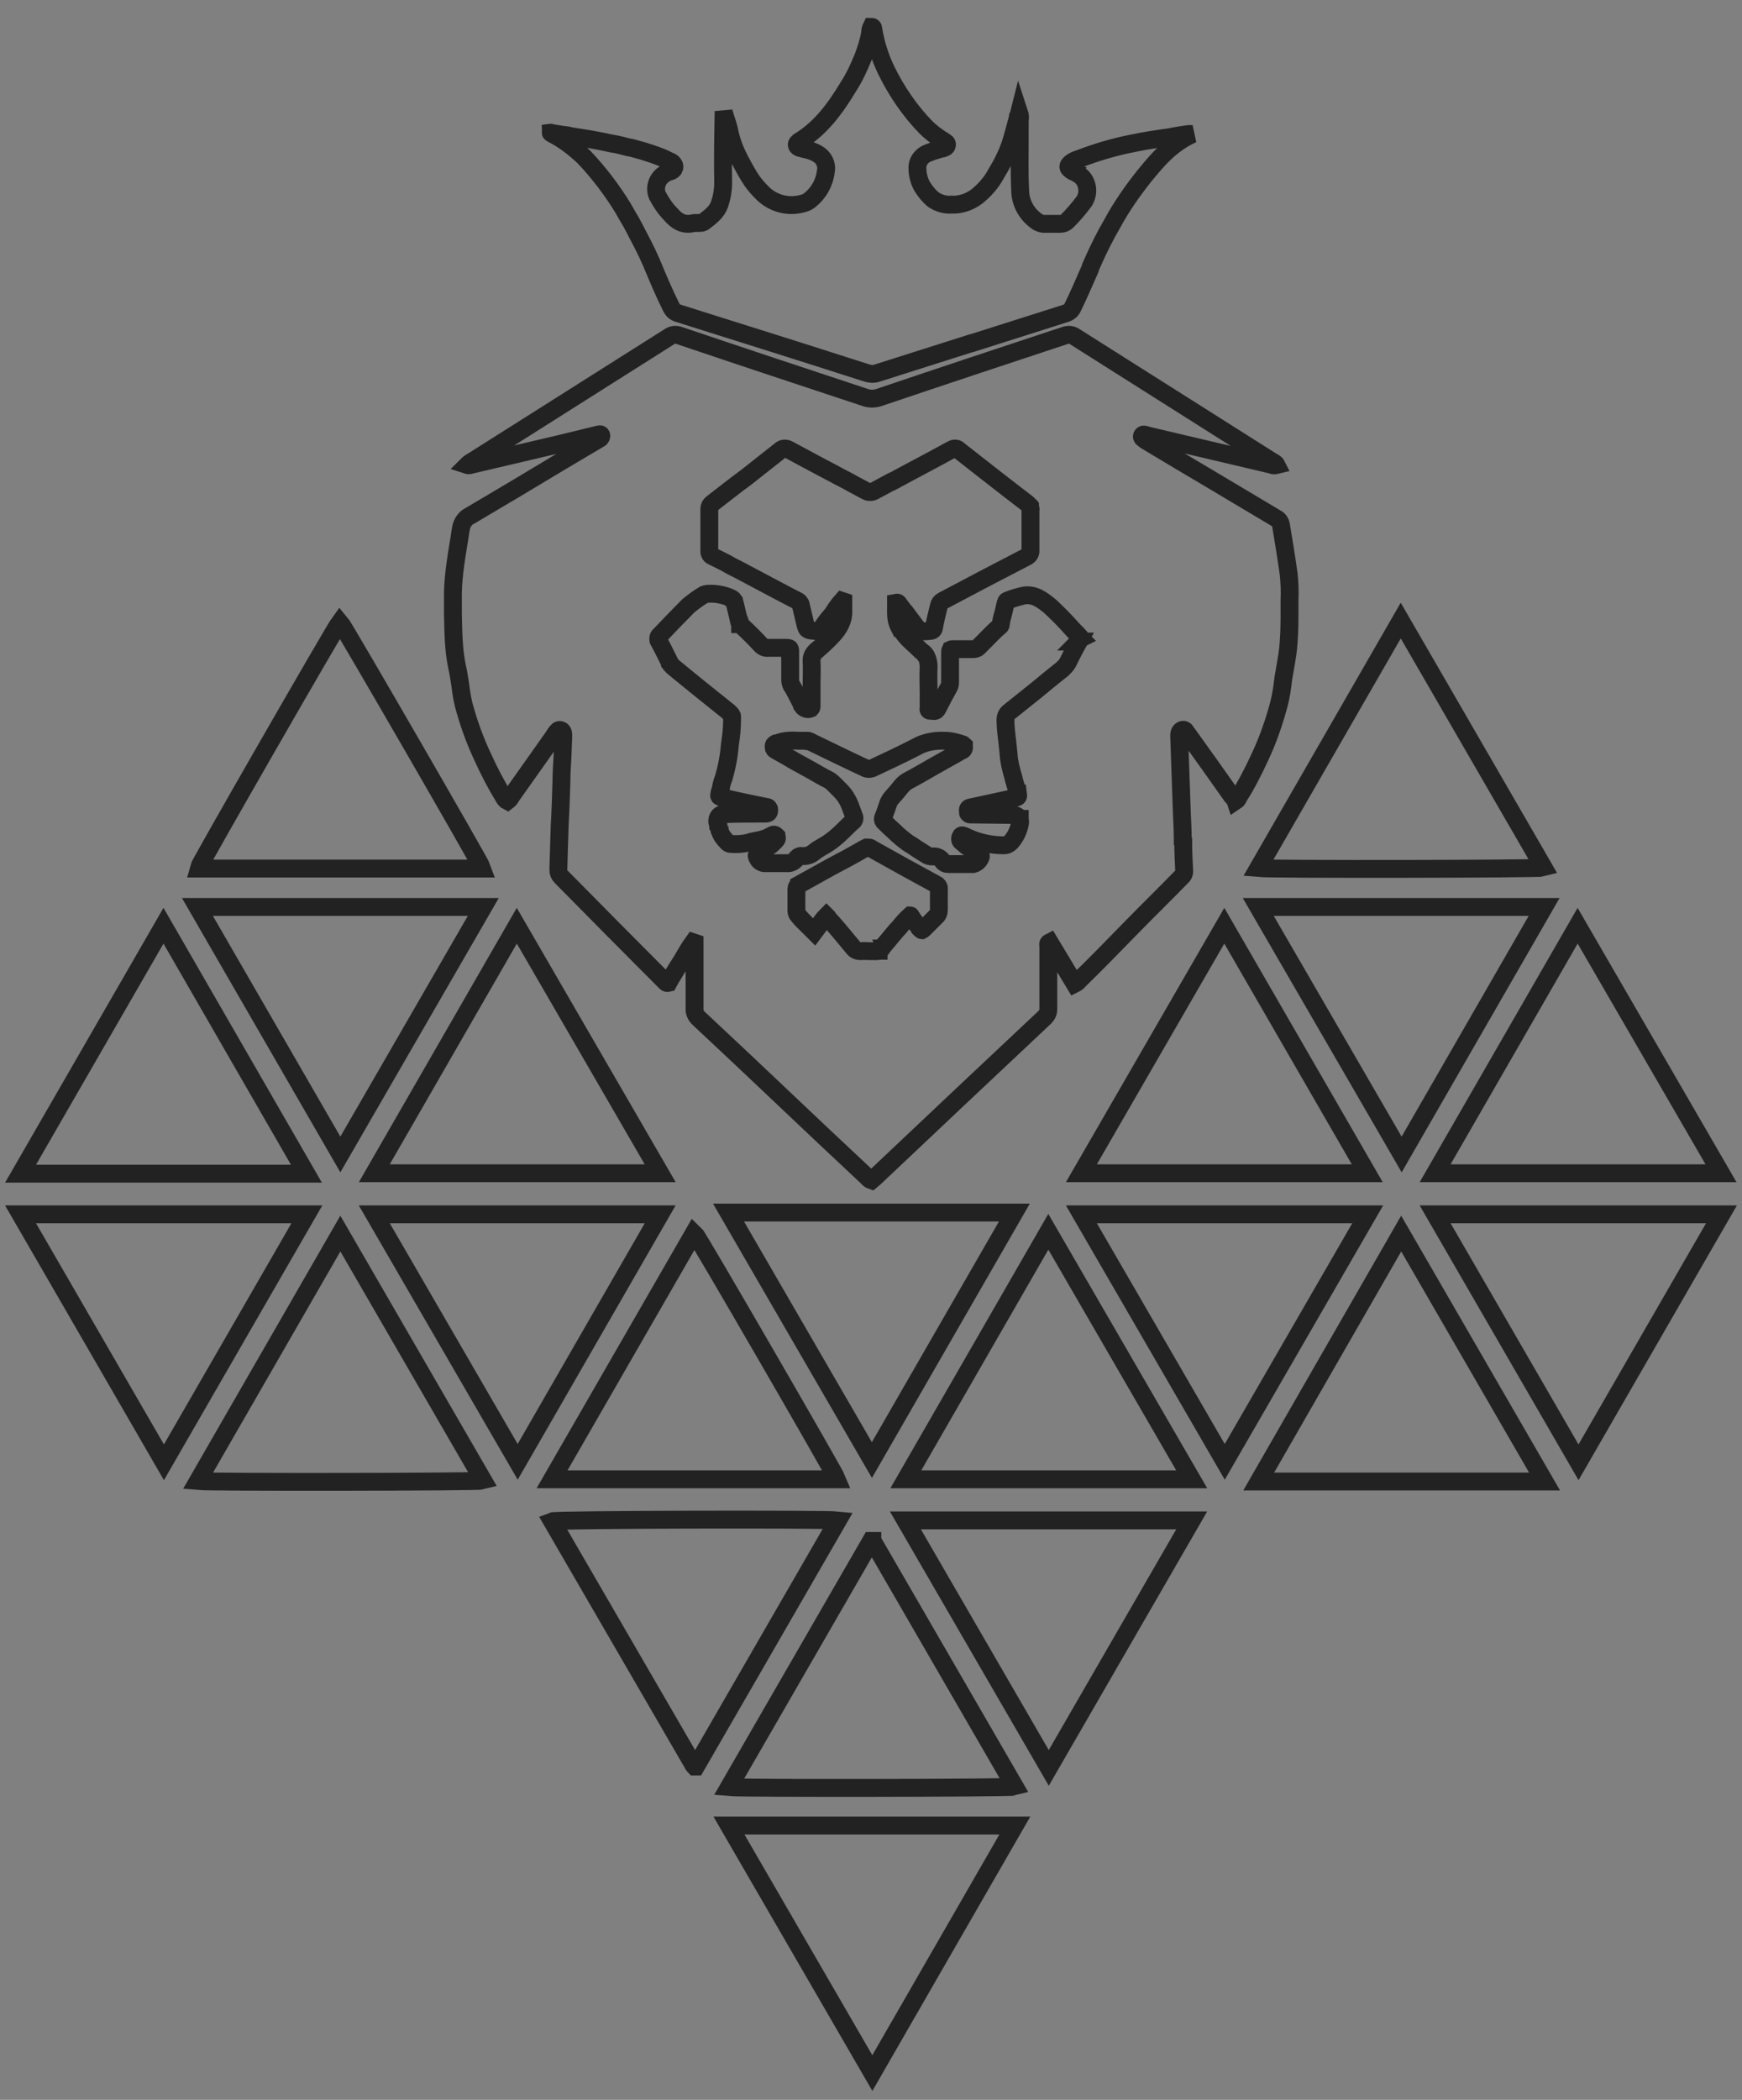 <svg xmlns="http://www.w3.org/2000/svg" viewBox="0 0 390 470" height="470" width="390"><rect x="0" y="0" width="390" height="470" fill="#808080" stroke="none"/><style>
@keyframes a0_so { 0% { stroke-opacity: 1; } 62.5% { stroke-opacity: 1; } 95% { stroke-opacity: 0; } 100% { stroke-opacity: 0; } }
@keyframes a0_fo { 0% { fill-opacity: 0; } 62.5% { fill-opacity: 0; animation-timing-function: cubic-bezier(.2,.6,.4,1); } 80% { fill-opacity: 1; animation-timing-function: cubic-bezier(.6,.1,.7,.5); } 95% { fill-opacity: 0; } 100% { fill-opacity: 0; } }
@keyframes a0_da { 0% { stroke-dasharray: 0px 767px; } 7.5% { stroke-dasharray: 30px 737px; } 42.5% { stroke-dasharray: 30px 737px; animation-timing-function: steps(1); } 45% { stroke-dasharray: 767px 767px; } 62.5% { stroke-dasharray: 767px 767px; } 100% { stroke-dasharray: 767px 767px; } }
@keyframes a0_do { 0% { stroke-dashoffset: -30px; } 7.5% { stroke-dashoffset: 737px; animation-timing-function: cubic-bezier(.2,.6,.4,1); } 42.5% { stroke-dashoffset: 650px; animation-timing-function: steps(1); } 45% { stroke-dashoffset: 767px; animation-timing-function: cubic-bezier(.2,.5,.5,.9); } 62.5% { stroke-dashoffset: 580px; } 100% { stroke-dashoffset: 580px; } }
@keyframes a1_so { 0% { stroke-opacity: 1; } 62.5% { stroke-opacity: 1; } 95% { stroke-opacity: 0; } 100% { stroke-opacity: 0; } }
@keyframes a1_fo { 0% { fill-opacity: 0; } 62.5% { fill-opacity: 0; animation-timing-function: cubic-bezier(.2,.6,.4,1); } 80% { fill-opacity: 1; animation-timing-function: cubic-bezier(.6,.1,.7,.5); } 95% { fill-opacity: 0; } 100% { fill-opacity: 0; } }
@keyframes a1_da { 0% { stroke-dasharray: 0px 767px; } 7.5% { stroke-dasharray: 30px 737px; } 42.5% { stroke-dasharray: 30px 737px; animation-timing-function: steps(1); } 45% { stroke-dasharray: 767px 767px; } 62.5% { stroke-dasharray: 767px 767px; } 100% { stroke-dasharray: 767px 767px; } }
@keyframes a1_do { 0% { stroke-dashoffset: -30px; } 7.5% { stroke-dashoffset: 737px; animation-timing-function: cubic-bezier(.2,.6,.4,1); } 42.5% { stroke-dashoffset: 650px; animation-timing-function: steps(1); } 45% { stroke-dashoffset: 767px; animation-timing-function: cubic-bezier(.2,.5,.5,.9); } 62.5% { stroke-dashoffset: 580px; } 100% { stroke-dashoffset: 580px; } }
@keyframes a2_so { 0% { stroke-opacity: 1; } 62.5% { stroke-opacity: 1; } 95% { stroke-opacity: 0; } 100% { stroke-opacity: 0; } }
@keyframes a2_fo { 0% { fill-opacity: 0; } 62.5% { fill-opacity: 0; animation-timing-function: cubic-bezier(.2,.6,.4,1); } 80% { fill-opacity: 1; animation-timing-function: cubic-bezier(.6,.1,.7,.5); } 95% { fill-opacity: 0; } 100% { fill-opacity: 0; } }
@keyframes a2_da { 0% { stroke-dasharray: 0px 1578.25px; } 7.5% { stroke-dasharray: 100px 1478.25px; } 42.5% { stroke-dasharray: 100px 1478.25px; animation-timing-function: steps(1); } 45% { stroke-dasharray: 1578.25px 1578.25px; } 62.5% { stroke-dasharray: 1578.25px 1578.25px; } 100% { stroke-dasharray: 1578.25px 1578.25px; } }
@keyframes a2_do { 0% { stroke-dashoffset: -100px; } 7.5% { stroke-dashoffset: 1478.2px; animation-timing-function: cubic-bezier(.2,.6,.4,1); } 42.5% { stroke-dashoffset: 1178.2px; animation-timing-function: steps(1); } 45% { stroke-dashoffset: 1578.2px; animation-timing-function: cubic-bezier(.2,.5,.5,.9); } 62.5% { stroke-dashoffset: 750px; } 100% { stroke-dashoffset: 750px; } }
@keyframes a3_so { 0% { stroke-opacity: 1; } 62.5% { stroke-opacity: 1; } 95% { stroke-opacity: 0; } 100% { stroke-opacity: 0; } }
@keyframes a3_fo { 0% { fill-opacity: 0; } 62.5% { fill-opacity: 0; animation-timing-function: cubic-bezier(.2,.6,.4,1); } 80% { fill-opacity: 1; animation-timing-function: cubic-bezier(.6,.1,.7,.5); } 95% { fill-opacity: 0; } 100% { fill-opacity: 0; } }
@keyframes a3_da { 0% { stroke-dasharray: 0px 507.24px; } 7.5% { stroke-dasharray: 50px 457.24px; } 42.5% { stroke-dasharray: 50px 457.24px; animation-timing-function: steps(1); } 45% { stroke-dasharray: 507.24px 507.24px; } 62.5% { stroke-dasharray: 507.24px 507.24px; } 100% { stroke-dasharray: 507.24px 507.24px; } }
@keyframes a3_do { 0% { stroke-dashoffset: -50px; } 7.5% { stroke-dashoffset: 457.2px; animation-timing-function: cubic-bezier(.2,.6,.4,1); } 42.5% { stroke-dashoffset: 407.2px; animation-timing-function: steps(1); } 45% { stroke-dashoffset: 507.2px; animation-timing-function: cubic-bezier(.2,.5,.5,.9); } 62.5% { stroke-dashoffset: 0px; } 100% { stroke-dashoffset: 0px; } }
</style><title>Gector preloder</title><path class="st0" d="M123.3 29.7c.1 0 .2 .1 .3 .1c1.3 .2 2.4 .4 3.4 .5c.8 .2 1.5 .3 2.2 .4c4.1 .6 7.1 1.3 8.1 1.5h.1c1.2 .2 2.2 .5 3.4 .8c.3 0 .6 .1 1 .2c6 1.6 7.9 2.8 7.9 2.8c.3 .1 .6 .2 .9 .5c.2 .2 .4 .5 .4 .8c0 .2-0.1 .4-0.2 .6c-0.3 .3-0.6 .5-1 .5c-0.5 .2-1 .5-1.4 .8c-1.4 1.1-1.9 3-1.2 4.6c.8 1.5 1.8 3 3 4.2c1.3 1.5 2.7 2.4 4.8 2c.3-0.1 .6-0.1 1-0.1c.6 0 1.2 .1 1.8-0.4l.1-0.1c1.3-1 2.6-2 3.2-3.7c.5-1.5 .8-3.1 .8-4.8c-0.1-5.3 0-10.7 .1-16c.1 .5 .3 1 .4 1.4c.4 1.2 .8 2.4 1 3.6c.5 2.1 1.3 4.1 2.3 6c.8 1.5 1.6 3 2.6 4.5c.7 1 1.5 1.9 2.4 2.8c2.4 2.4 5.9 3.3 9.2 2.3c.5-0.1 1-0.4 1.4-0.7c2-1.6 3.3-3.9 3.6-6.5c.3-1.6-0.5-3.1-1.9-3.9c-0.7-0.4-1.5-0.7-2.3-0.9c-0.5-0.1-1-0.2-1.5-0.4c0 0 0 0-0.1 0c-0.3-0.1-0.6-0.2-0.7-0.6c-0.1-0.4 .3-0.7 .6-0.9c4.9-3 8.1-7.5 11-12.3c1.3-2 2.3-4.2 3.2-6.4c.7-1.8 1.3-3.7 1.6-5.5c0-0.5 .1-1 .3-1.4c.3 0 .4 .2 .4 .4c.5 3.2 1.5 6.4 2.9 9.3c2.3 4.7 5.3 9.1 8.9 12.8c1 1 2.2 1.9 3.4 2.7c.2 .1 .4 .2 .6 .4c.4 .2 .8 .4 .7 .9c-0.1 .5-0.6 .6-0.9 .7h-0.1c-1.1 .3-2.1 .6-3.1 1c-1.5 .5-2.6 1.9-2.5 3.5c0 1.4 .4 2.9 1.1 4.1c.7 1.1 1.5 2.1 2.5 2.9c1.2 .8 2.6 1.2 4 1.1c2.1 .1 4.1-0.6 5.8-1.9c1.7-1.4 3.2-3.1 4.2-5c1.3-2.1 2.4-4.3 3.2-6.6c.6-1.9 1.1-3.8 1.6-5.7c0-0.1 .1-0.3 .1-0.5c.1-0.2 .2-0.5 .3-0.9c.2 .6 .2 1.2 .1 1.8c0 1.3 0 2.6 0 3.9c0 3.9-0.1 7.8 .1 11.7c0 2.6 1.3 5.1 3.4 6.7c.7 .6 1.6 .9 2.4 .8h3.2c.6 0 1.1-0.2 1.5-0.6c1.4-1.4 2.6-2.8 3.8-4.4c1.3-2 .8-4.7-1.1-6c-0.1 0-0.1-0.1-0.2-0.1c0 0-0.1 0-0.1-0.1c-0.3-0.1-0.5-0.3-0.8-0.4c-0.2-0.1-0.5-0.2-0.7-0.4c-0.8-0.5-0.8-1-0.1-1.6c.5-0.4 1.1-0.7 1.8-0.9c3.9-1.5 7.9-2.7 12-3.5c2.8-0.6 5.6-1 8.4-1.4c1.4-0.3 2.8-0.5 4.2-0.7h.9c-1.1 .5-2.2 1.1-3.2 1.8c-3.1 2.1-5.4 4.9-7.7 7.7c-2.6 3.3-5 6.7-7 10.4c-1.7 2.9-3.2 5.9-4.6 9.1c-0.2 .4-0.4 .9-0.5 1.3c-1.3 2.9-2.5 5.8-3.9 8.6c-0.3 .6-0.8 1-1.4 1.2c-7 2.2-14.1 4.5-21.1 6.7h-0.1c-7 2.2-14.1 4.5-21.1 6.7c-0.8 .3-1.7 .2-2.6-0.1c-14-4.5-28-8.9-42-13.3c-0.7-0.2-1.2-0.7-1.5-1.3c-1.6-3.2-3-6.5-4.4-9.9c-1.2-2.8-2.5-5.2-3.8-7.7c-0.3-0.5-0.5-1-0.8-1.5c-0.6-1-1.2-2-1.8-3.1c-2.5-4.1-5.4-7.9-8.7-11.4c-2.1-2-4.4-3.8-6.9-5.1c0 0-0.6-0.3-0.6-0.4Zm0 0c0 0 0 0 0 0c0 0 0 0 0 0c0 0-0.1 0-0.1 0c0 0 0 0 .1 0c0 0 0 0 0 0Zm165.4 106.5c0 2.5 0 5-0.2 7.6c-0.1 1.7-0.4 3.5-0.7 5.2c-0.2 1-0.3 1.9-0.5 2.9c-0.2 1.9-0.5 3.9-1 5.8c-1.1 4.1-2.5 8.1-4.3 11.9c-1.4 3-2.9 6-4.7 8.8c-0.1 .4-0.4 .7-0.7 .9c-0.1-0.3-0.3-0.5-0.5-0.8c-0.1-0.1-0.2-0.2-0.3-0.3c-3.3-4.7-6.6-9.3-9.9-13.9c-0.1-0.1-0.2-0.2-0.3-0.4c-0.2-0.4-0.5-0.7-1-0.5c-0.6 .3-0.6 .9-0.6 1.4c0 .1 0 .1 0 .2c.1 2.9 .2 5.7 .3 8.5c.1 2.8 .2 5.7 .3 8.5c.1 2.1 .2 4.2 .2 6.3l.1 .1c0 2.1 .1 4.2 .2 6.3c.1 .6-0.1 1.2-0.6 1.6c-3.8 3.9-7.7 7.7-11.5 11.6c-3.8 3.9-7.6 7.8-11.5 11.6c-0.2 .3-0.5 .5-0.9 .7l-5.6-9.3c-0.4 .2-0.4 .5-0.3 .8c0 .1 0 .1 0 .2v14c0 .7-0.3 1.3-0.8 1.8c-12.8 12-25.5 24-38.2 36l-0.6 .5c-0.3-0.1-0.7-0.4-0.9-0.7c-6.3-5.9-12.6-11.8-18.9-17.8c-6.2-5.9-12.5-11.8-18.8-17.7c-0.7-0.6-1.1-1.5-1-2.4v-14.6l-0.3-0.1c-0.8 1.1-1.5 2.3-2.2 3.5c-0.2 .4-0.4 .7-0.6 1c-0.7 1.1-1.4 2.2-2.1 3.4c-0.2 .4-0.5 .8-0.7 1.2c-0.4 .1-0.5-0.1-0.7-0.3c0 0-0.1-0.1-0.1-0.1c-7.8-7.8-15.5-15.6-23.2-23.4c-0.4-0.4-0.6-0.9-0.6-1.5c.1-3.3 .2-6.6 .3-9.9c.2-3.4 .3-6.7 .4-10c0-1.6 .1-3.2 .2-4.8c.1-1.6 .1-3.2 .2-4.8v-0.5c0-0.5 0-1.1-0.6-1.3c-0.5-0.1-0.7 .2-1 .6c0 .1 0 .1-0.1 .2l-9.9 14c-0.2 .4-0.5 .8-0.9 1.1c-0.4-0.2-0.5-0.4-0.7-0.7c0-0.1-0.1-0.1-0.1-0.2c-1.8-2.9-3.3-5.8-4.7-8.9c-1.8-3.8-3.2-7.7-4.3-11.8c-0.4-1.6-0.6-3.2-0.8-4.7c-0.2-1.3-0.4-2.6-0.7-3.9c-0.8-3.9-0.8-7.8-0.9-11.8c0-0.9 0-1.9 0-2.9c-0.1-4.4 .6-8.7 1.3-13c.2-1 .3-2.1 .5-3.1c.2-1.3 1-2.4 2.1-2.9c6.8-4 13.5-8 20.3-12.1c2.7-1.6 5.4-3.2 8.1-4.8l.5-0.3c.3-0.1 .5-0.5 .4-0.8c-0.1-0.3-0.5-0.2-0.8-0.1l-8.2 2l-20 4.7c-0.3 .1-0.7 .2-1 .1c.3-0.3 .7-0.6 1.1-0.8l44.1-27.9c.7-0.5 1.5-0.6 2.3-0.3c13.9 4.7 27.8 9.3 41.7 13.9c.9 .3 1.9 .3 2.9 0c13.9-4.7 27.8-9.3 41.7-13.9c.8-0.3 1.6-0.2 2.3 .3l44.1 27.9c.4 .2 .8 .4 1 .8c-0.4 .1-0.8 .1-1.2-0.1l-27.6-6.5c-0.1 0-0.2-0.1-0.3-0.1c-0.4-0.1-0.8-0.3-1 .1c-0.2 .4 .2 .7 .6 .9c0 .1 .1 .1 .2 .2c4.8 2.9 9.7 5.8 14.6 8.7c4.9 2.9 9.7 5.8 14.6 8.7c.6 .3 1 .9 1.1 1.6c.6 3.6 1.2 7.2 1.7 10.8c.2 1.9 .3 3.9 .2 5.9c0 .6 0 1.3 0 1.9Zm-47.2 7.4c.1-0.1 .1-0.2 .2-0.3c0-0.2 .1-0.3 .3-0.4l-0.1-0.1c0-0.1-0.1-0.2-0.1-0.2c-0.6-0.7-1.3-1.3-1.9-2c-1.5-1.7-3.1-3.3-4.7-4.8c-1.7-1.4-3.5-2.9-6-2.5c-1.2 .3-2.4 .6-3.6 1.1c-0.3 .1-0.4 .3-0.4 .6c-0.1 .1-0.1 .1-0.1 .2c-0.2 .7-0.3 1.4-0.5 2.1c-0.2 .7-0.4 1.4-0.5 2.1c0 .3 0 .6-0.3 .8c-1.2 1-2.3 2.2-3.4 3.3c-0.5 .5-0.9 .9-1.4 1.4c-0.3 .3-0.8 .4-1.2 .4h-4c-0.6 0-0.8 0-1 .1c-0.1 .2-0.1 .5-0.1 1v6.1c0 .4 0 .8-0.2 1.2c-0.9 1.6-1.8 3.3-2.6 4.9c-0.3 .6-0.7 .6-1.2 .5c-0.1 0-0.3 0-0.4 0c-0.2 0-0.4-0.1-0.4-0.2c-0.1-0.1 0-0.3 0-0.5c0 0 0-0.1 0-0.1c0 0 0-0.1 0-0.1c0-1 0-2 0-3c0-2-0.1-4 0-6c0-0.6-0.1-1.2-0.3-1.8c0-0.1-0.1-0.1-0.1-0.2c0-0.1 0-0.1-0.1-0.2c0-0.1-0.1-0.3-0.2-0.4c-0.3-0.4-0.6-0.7-1-0.9l-0.1-0.1c-0.2-0.2-0.4-0.4-0.6-0.6c-1.2-1.1-2.4-2.1-3.3-3.4c-0.2-0.2-0.4-0.5-0.5-0.7c-0.1-0.1-0.1-0.2-0.2-0.2c-0.1-0.2-0.2-0.4-0.3-0.6c-0.7-1.4-0.6-2.8-0.6-4.3c0-0.3 0-0.6 0-0.9c.5-0.1 .6 .2 .7 .4c0 0 0 0 0 0c.5 .7 1.1 1.4 1.6 2.2h.1c.5 .7 1.1 1.4 1.6 2.1c.7 1 1.1 1.4 1.5 1.6c.5 .2 1.1 .1 2.2 0c.4 0 .8-0.3 .8-0.7c.3-1.7 .7-3.3 1.1-4.9c.1-0.5 .4-0.9 .8-1.1c6.2-3.3 12.5-6.6 18.7-9.8c.7-0.3 1.1-0.9 1-1.6v-8.9c.1-0.3 0-0.4-0.1-0.7c0 0 0 0 0 0c0-0.1 0-0.1 0-0.1c-0.1-0.1-0.1-0.1-0.1-0.2c0 0-0.1-0.1-0.1-0.1c0 0-0.1-0.1-0.1-0.1c-0.1-0.1-0.2-0.2-0.3-0.3c-5.1-3.9-10.2-7.9-15.3-11.9c-0.4-0.5-1.1-0.5-1.6-0.2c-3.1 1.7-6.3 3.4-9.5 5.1c-1.3 .7-2.6 1.4-3.9 2.1h-0.1c-1.3 .7-2.6 1.4-3.9 2.1c-0.5 .3-1.3 .3-1.8 0c-0.9-0.5-1.9-1-2.8-1.5c-0.9-0.5-1.8-1-2.8-1.5c-4-2.1-7.9-4.2-11.8-6.3c-0.6-0.3-1.3-0.3-1.8 .2c-2.5 2-5.1 4-7.6 6c-2.6 1.9-5.1 3.9-7.7 5.9c-0.4 .3-0.6 .7-0.6 1.2v9.5c0 .2 0 .3 .1 .5c.1 .3 .3 .5 .6 .6c1 .5 2 1 3 1.5c1 .6 2 1.1 3 1.6c2.2 1.2 4.4 2.3 6.6 3.5c2.1 1.1 4.3 2.3 6.5 3.4c.2 .1 .4 .3 .5 .5c.1 .1 .2 .3 .2 .5c.3 1.2 .6 2.5 .9 3.8c.1 .5 .2 .8 .3 1.1c.2 .6 .6 .7 1.8 .8c.7 .1 1.4-0.2 1.8-0.8c.5-0.8 1.1-1.6 1.7-2.3c.2-0.2 .4-0.5 .6-0.7c.6-1 1.3-2 2.1-2.9l.3 .1v2.1c.1 2.2-1 4-2.4 5.5c-1.1 1.2-2.4 2.4-3.7 3.5c-0.7 .6-1.1 1.5-1 2.4c.1 1.5 0 3.1 0 4.6c0 .8 0 1.5 0 2.3v2.9c0 0 0 .1 0 .1c0 .2 0 .4-0.2 .6c-0.7 .3-1.5 0-1.9-0.6v-0.1c-0.7-1.4-1.4-2.8-2.2-4.2c-0.1-0.1-0.2-0.2-0.2-0.3c-0.2-0.4-0.3-0.8-0.3-1.3v-6.1c0-0.5 0-0.8-0.2-0.9c-0.2-0.1-0.4-0.1-0.9-0.1h-3.8c-0.6 .1-1.3-0.2-1.7-0.7c-1.3-1.4-2.6-2.7-4-4c-0.3-0.2-0.4-0.3-0.5-0.6c0 0 0 0-0.1 0c0 0 0-0.1 0-0.1c0 0 0 0 0 0c0-0.1-0.1-0.1-0.1-0.2c-0.1-0.1-0.1-0.1-0.1-0.2c0 0 0-0.1 0-0.1c-0.1-0.1-0.1-0.2-0.1-0.3c-0.3-1.2-0.6-2.5-0.9-3.8c0-0.1 0-0.1-0.1-0.2c0 0 0-0.1 0-0.1c0-0.1 0-0.1-0.1-0.2c0 0 0-0.1 0-0.1c-0.2-0.3-0.5-0.5-0.8-0.6c-1.6-0.7-3.3-1-5-0.9c-0.3 0-0.6 .1-0.9 .2c-1.2 .7-2.4 1.6-3.5 2.5c-2.1 2.1-4.2 4.3-6.3 6.5c-0.4 .3-0.5 .7-0.4 1.1v.1c0 0 0 .1 .1 .1c0 0 0 0 0 .1c.5 .9 .9 1.7 1.3 2.5l1.2 2.4v.1c.3 .4 .7 .8 1.1 1.1c4 3.3 8 6.5 12 9.7c.1 .1 .1 .1 .2 .2c.1 .1 .2 .2 .3 .3c.1 .1 .2 .2 .2 .3c.1 .1 .1 .2 .1 .3v.5c0 2-0.2 3.9-0.5 5.8c-0.2 2.6-0.7 5.1-1.4 7.5c-0.3 .7-0.5 1.4-0.6 2.2c-0.1 .3-0.2 .7-0.3 1c-0.1 .4-0.1 .6-0.1 .7c0 .2 .2 .3 .7 .4l.9 .2c3 .7 5.9 1.3 8.9 1.9c.3 0 .5 .1 .6 .3v.1c.1 0 .1 .2 .1 .3c0 .6-0.2 .8-0.8 .8c-3 0-6 0-9 .1c-0.9-0.2-1.7 .4-1.8 1.3c-0.1 .3 0 .6 .1 .9c0 0 0 .1 .1 .1c0 .1 0 .1 0 .2v.1c.1 .1 .1 .2 .1 .3c0 .1 .1 .2 .1 .3v.1c0 0 0 .1 .1 .2c0 .1 0 .1 0 .2c.2 .5 .4 1 .7 1.4c.3 .4 .7 .9 1.1 1.3c.2 .2 .5 .3 .8 .3c1.3 .1 2.6 0 3.9-0.3c.5-0.2 1.1-0.3 1.6-0.4c1.2-0.2 2.4-0.5 3.5-1.2c.3-0.2 .7-0.3 1 0l.1 .1v.1c.1 0 .1 .1 .1 .1c.1 .3 0 .6-0.2 .8c-0.2 .1-0.3 .3-0.5 .5c-0.6 .6-1.3 1.2-2.2 1.2c-0.8 .2-1.4 .9-1.6 1.7c0 0 0 .1 .1 .1c0 .1 0 .1 0 .2c0 .1 0 .1 .1 .2c0 0 0 .1 0 .1c.3 .6 .8 1 1.5 1.1h5c.8 .1 1.6-0.3 2.1-0.9c.3-0.4 .7-0.8 1.3-0.7c1 .1 2-0.2 2.8-0.9c.6-0.5 1.3-0.9 2-1.3c2-1.1 3.6-2.6 5.1-4.1c.5-0.5 1-1 1.5-1.4c.4-0.3 .5-0.8 .3-1.2c-0.1-0.2-0.2-0.5-0.3-0.8c-0.1-0.3-0.2-0.5-0.3-0.8c-0.3-0.9-0.7-1.8-1.2-2.6c-0.3-0.5-0.8-1.1-1.3-1.6c-0.3-0.3-0.6-0.6-0.8-0.8c-0.6-0.6-1.1-1.2-1.9-1.6c-1.2-0.6-2.4-1.3-3.6-2c-1.3-0.7-2.7-1.5-4-2.2c-1.3-0.8-2.6-1.5-4-2.3c-0.2-0.1-0.4-0.2-0.5-0.4v-0.1c-0.1-0.2-0.1-0.3-0.1-0.5c0-0.4 .3-0.5 .5-0.6c.1 0 .1 0 .2 0c1.6-0.7 3.3-0.7 5-0.6c.7 0 1.3 0 2 0c.1 0 .2 .1 .2 .1c.2 0 .4 .1 .5 .2c2 1 4 1.9 6 2.9c1.9 .9 3.9 1.9 5.9 2.8c.6 .4 1.4 .4 2.1 0c3.2-1.5 6.4-3 9.5-4.6c1.9-1.1 4.2-1.5 6.4-1.4c1.2 0 2.5 .3 3.7 .7c0 0 .1 0 .1 .1c.1 0 .1 0 .1 0c.2 0 .3 .1 .4 .2v.3c.1 .4-0.1 .8-0.5 .9c-0.3 .1-0.5 .2-0.7 .4c-1.9 1.1-3.8 2.1-5.7 3.2c-1.9 1.1-3.8 2.2-5.7 3.2c-0.5 .3-1 .7-1.4 1.2c-0.7 .9-1.4 1.7-2.2 2.6c-0.3 .3-0.5 .7-0.7 1.1c-0.3 1-0.7 2.1-1.1 3.1c-0.2 .4-0.2 .7 0 1c0 0 .1 .1 .1 .1c.1 .1 .2 .2 .3 .3c.6 .6 1.2 1.2 1.9 1.8c1 1 2.1 1.9 3.2 2.7c.7 .4 1.3 .8 2 1.3c.6 .4 1.3 .8 1.9 1.2c.5 .4 1 .5 1.6 .5c.9-0.1 1.7 .3 2.2 1c.3 .5 .8 .7 1.3 .7h5.6c.8-0.2 1.5-0.9 1.7-1.7c0-0.1 0-0.3-0.1-0.4v-0.1c-0.1-0.1-0.2-0.2-0.2-0.3c-0.1-0.1-0.2-0.2-0.3-0.3c-0.3-0.3-0.7-0.6-0.9-0.6c-1.1 0-1.7-0.6-2.4-1.2c-0.1-0.2-0.3-0.3-0.4-0.4c-0.1 0-0.2-0.1-0.2-0.2c-0.1 0-0.1-0.1-0.1-0.1c-0.1-0.3-0.1-0.6 .1-0.9c.1-0.4 .6-0.2 1 0l.4 .2c2.6 1.2 5.4 1.8 8.3 1.8c.6 0 1.1-0.3 1.5-0.7c1-1.1 1.7-2.5 2-4c.1-0.3 .1-0.7 0-1.1c0 0 0-0.1 0-0.1c-0.1 0-0.1 0-0.1-0.1l-0.1-0.1c-0.1-0.3-0.4-0.5-0.7-0.6c-0.3-0.1-0.5-0.1-0.8-0.1l-8.7-0.1h-0.7c-0.2 0-0.3-0.1-0.4-0.2c-0.1-0.1-0.1-0.2-0.1-0.3c-0.1-0.7 0-1 .7-1.1l9.7-2.1c.9-0.2 .9-0.2 .8-1h-0.1c0 0 0-0.1 0-0.1c0-0.1 0-0.1 0-0.1c-0.1-0.3-0.2-0.7-0.3-1.1l-0.6-2.1v-0.1c-0.5-1.7-1-3.5-1.1-5.3c-0.1-1-0.2-2-0.3-2.9c-0.2-1.6-0.4-3.2-0.4-4.8c0-0.7 .3-1.4 .9-1.8c2-1.6 4-3.2 6-4.8c1.9-1.6 3.9-3.2 5.9-4.8c.4-0.4 .8-0.8 1.1-1.3c.8-1.6 1.6-3.2 2.5-4.8Zm104.1 50.6l-32-55.3l-31.9 55.4c3.2 .3 62.9 .2 63.9-0.1Zm-237.6 .2c-0.4-1.2-31.1-54.3-31.9-55.2c-1.2 1.6-31.5 54.3-31.7 55.2Zm98.4 13.8c.2-0.1 .4-0.3 .5-0.4l2.6-2.6c.5-0.4 .7-1 .7-1.6v-4.5c.1-0.5-0.2-1-0.7-1.2c-4.8-2.6-9.5-5.2-14.3-7.9c-0.2-0.2-0.5-0.3-0.7-0.3h-0.5l-0.6 .3c-2.4 1.4-4.8 2.7-7.3 4c-2.4 1.3-4.8 2.7-7.2 4c0 .1-0.1 .1-0.1 .1c-0.3 .1-0.5 .5-0.5 .9v4.8c0 .4 .1 .8 .4 1.1c.8 1 1.8 1.9 2.7 2.8c.3 .3 .6 .6 .9 .9c.3-0.4 .6-0.8 .9-1.2c.5-0.8 1.1-1.7 1.8-2.4c.1 .1 .2 .2 .3 .3c.1 .2 .2 .3 .3 .4c.1 .1 .2 .3 .3 .4l.4 .4c1.6 1.8 3.2 3.8 4.8 5.7c.4 .5 1 .7 1.6 .7c.7-0.1 1.5 0 2.2 0c.4 0 .7 0 1.1 0h.3c.1 0 .2 0 .3-0.1c0 0 .1 0 .1 0c0-0.1 .1-0.1 .1-0.1c.1 0 .1-0.1 .2-0.1l.2-0.2c0 0 .1 0 .1-0.1c0 0 0 0 0 0c.1 0 .1 0 .1-0.1c.6-0.8 1.3-1.5 1.9-2.3c.7-0.8 1.3-1.6 2-2.3c.8-1 1.6-1.9 2.5-2.7c.1 0 .1 .1 .1 .1c.4 .6 .7 1.1 1.1 1.6c.3 .4 .6 .7 .8 1.1c0 0 .1 .1 .1 .1c0 0 .1 .1 .1 .1c.2 .2 .3 .3 .4 .3Zm-130.2 50.2l32-55.4h-64Zm237.6 0l-32.1-55.4h64Zm-245.2 4.3l-32-55.5l-32 55.5Zm15.2-0.1h64l-32.1-55.4Zm158.3 0l32-55.4l32 55.4Zm79.2 0l31.9-55.4l32.1 55.4Zm-158.2 8.8l32.1 55.4l31.9-55.4Zm-158.5 .4l32.1 55.5l32-55.5Zm111.3 55.4l31.9-55.4h-64Zm190.3-55.4l-32 55.4l-32.1-55.4Zm15.1 0h64.1l-32 55.5Zm-54.5 59.3h-64l31.9-55.4Zm-143.2 0h63.8c-0.6-1.5-31.3-54.6-32-55.2Zm-79.3 .4c3.3 .3 62.9 .2 63.9-0.1l-32-55.3Zm269.4-55.4l32.1 55.5h-64Zm-190.1 64.4c1-0.4 61.2-0.5 64-0.2l-31.8 55.1h-0.3c-0.1-0.1-0.1-0.2-0.2-0.3c-0.1-0.1-0.2-0.2-0.2-0.3Zm79.1-0.2h64.1l-32 55.4Zm-7.3 4.8c.1 .1 .1 .1 .2 .2l31.6 54.6c-1 .3-60.7 .4-64 .1l31.8-55.1h.3c0 0 0 0 0 .1c.1 0 .1 0 .1 .1Zm31.8 63.5l-31.9 55.4l-32.1-55.4Z" fill="none" stroke-width="4" stroke="#222"/><g transform="translate(4.6,6)"><path class="st0" d="M183 336.7l-31.8 55.1h-0.3c0-0.1-0.1-0.2-0.2-0.3c-0.1-0.1-0.1-0.2-0.2-0.3l-31.5-54.3c1-0.4 61.2-0.5 64-0.2Zm79.2 0l-32 55.4l-32.1-55.4Zm-71.2 5l31.6 54.6c-1 .3-60.7 .4-64 .1l31.8-55.1h.3c0 0 0 0 0 .1c.1 0 .1 0 .2 .1c0 .1 .1 .1 .1 .2Zm-0.3 118.7l-32.1-55.4h64Z" fill="#ffae01" fill-rule="evenodd" stroke-width="4" stroke="#fead00" fill-opacity="0" stroke-dasharray="0 767" stroke-dashoffset="-30" transform="translate(0,-2.4)" style="animation: 4s linear infinite both a0_so, 4s linear infinite both a0_fo, 4s linear infinite both a0_da, 4s linear infinite both a0_do;"/><path class="st1" d="M309 135.3l32 55.3c-1 .3-60.7 .4-63.9 .1Zm-237.5 .3c.8 .9 31.5 54 31.9 55.2h-63.6c.2-0.9 30.5-53.6 31.7-55.2Zm-31.9 63.8h64l-32 55.4Zm237.5 0l32.1 55.4l31.9-55.4Zm-245.1 4.2l32 55.5h-64Zm111.2 55.4h-64l31.9-55.4Zm126.3-55.4l-32 55.4h64Zm79.1 0l-31.9 55.4h64Zm-190.1 64.2h64l-31.9 55.4Zm-126.4 55.9l-32.1-55.5h64.1Zm111.1-55.5l-31.9 55.4l-32.1-55.4Zm126.4 55.4l32-55.4h-64.1Zm111.2-55.4h-64.1l32.1 55.5Zm-182.6 59.3h64l-32.1-55.4Zm-15.4 0h-63.8l31.8-55.2c.7 .6 31.4 53.7 32 55.2Zm-79.2 .3c-1 .3-60.6 .4-63.9 .1l31.9-55.4Zm237.6 .2l-32.1-55.5l-31.9 55.5Z" fill="#fff" fill-rule="evenodd" stroke-width="4" stroke="#fff" fill-opacity="0" stroke-dasharray="0 767" stroke-dashoffset="-30" transform="translate(0,-2.4)" style="animation: 4s linear infinite both a1_so, 4s linear infinite both a1_fo, 4s linear infinite both a1_da, 4s linear infinite both a1_do;"/><path class="st1" d="M284.1 130.7c0 3.2 .1 6.3-0.2 9.5c-0.1 1.7-0.4 3.5-0.7 5.2c-0.5 2.9-0.8 5.8-1.5 8.7c-1.1 4.1-2.5 8.1-4.3 11.9c-1.4 3-2.9 6-4.7 8.8c-0.1 .4-0.4 .7-0.7 .9c-0.2-0.4-0.5-0.7-0.8-1.1c-3.3-4.7-6.6-9.3-9.9-13.9c-0.4-0.4-0.6-1.2-1.3-0.9c-0.7 .3-0.6 1-0.6 1.6c.2 5.7 .4 11.3 .6 17c.2 4.2 .3 8.5 .5 12.7c.1 .6-0.1 1.2-0.6 1.6c-7.7 7.7-15.3 15.5-23 23.2c-0.2 .3-0.5 .5-0.9 .7l-5.6-9.3c-0.5 .3-0.3 .7-0.3 1v14c0 .7-0.3 1.3-0.8 1.8c-12.8 12-25.5 24-38.2 36l-0.6 .5c-0.3-0.1-0.7-0.4-0.9-0.7c-12.6-11.8-25.1-23.7-37.7-35.5c-0.7-0.6-1.1-1.5-1-2.4v-14.6l-0.3-0.1c-1 1.4-1.9 3-2.8 4.5c-1 1.5-1.9 3.1-2.8 4.6c-0.5 .1-0.6-0.2-0.8-0.4c-7.8-7.8-15.5-15.6-23.2-23.4c-0.4-0.4-0.6-0.9-0.6-1.5c.2-6.6 .5-13.3 .7-19.9c.1-3.2 .3-6.4 .4-9.6v-0.5c0-0.5 0-1.1-0.6-1.3c-0.6-0.1-0.8 .4-1.1 .8l-9.9 14c-0.2 .4-0.5 .8-0.9 1.1c-0.5-0.2-0.6-0.6-0.8-0.9c-1.8-2.9-3.3-5.8-4.7-8.9c-1.8-3.8-3.2-7.7-4.3-11.8c-0.7-2.9-0.9-5.8-1.5-8.6c-1-4.9-0.8-9.8-0.9-14.7c-0.1-5.5 1-10.8 1.8-16.1c.2-1.3 1-2.4 2.1-2.9c9.5-5.6 19-11.3 28.4-16.9l.5-0.3c.3-0.1 .5-0.5 .4-0.8c0 0 0 0 0 0c-0.1-0.3-0.5-0.2-0.8-0.1l-8.2 2l-20 4.7c-0.3 .1-0.7 .2-1 .1c.3-0.3 .7-0.6 1.1-0.8c14.7-9.3 29.4-18.6 44.1-27.9c.7-0.5 1.5-0.6 2.3-0.3c13.9 4.7 27.8 9.3 41.7 13.9c.9 .3 1.9 .3 2.9 0c13.9-4.7 27.8-9.3 41.7-13.9c.8-0.3 1.6-0.2 2.3 .3c14.7 9.3 29.4 18.6 44.1 27.9c.4 .2 .8 .4 1 .8c-0.4 .1-0.8 .1-1.2-0.1l-27.6-6.5c-0.4-0.1-1-0.5-1.3 0c-0.3 .5 .4 .8 .8 1.1c9.7 5.8 19.5 11.6 29.2 17.4c.6 .3 1 .9 1.1 1.6c.6 3.6 1.2 7.2 1.7 10.8c.2 1.9 .3 3.9 .2 5.9Zm-82.3 73.9c0 0 .1 0 0 0c.2-0.1 .4-0.3 .5-0.4c.9-0.9 1.7-1.7 2.6-2.6c.5-0.4 .7-1 .7-1.6v-4.5c.1-0.5-0.2-1-0.7-1.2c-4.8-2.6-9.5-5.2-14.3-7.9c-0.2-0.2-0.5-0.3-0.7-0.3c-0.2 0-0.3 0-0.5 0c-0.2 .1-0.4 .2-0.6 .3c0 0 0 0 0 0c-4.8 2.7-9.7 5.3-14.5 8c0 .1-0.1 .1-0.1 .1c-0.3 .1-0.5 .5-0.5 .9v4.8c0 .4 .1 .8 .4 1.1c1.1 1.3 2.4 2.5 3.6 3.7c0 0 0 0 0 0c.9-1.2 1.6-2.5 2.7-3.6c.2 .2 .4 .5 .6 .7c1.8 2.1 3.7 4.3 5.5 6.5c.4 .5 1 .7 1.6 .7c1.1-0.1 2.2 0 3.3 0h.1c.1 0 .1 0 .2 0c.2 0 .3-0.1 .4-0.1c.1-0.1 .2-0.1 .3-0.2c.1-0.1 .1-0.1 .2-0.2c.1-0.1 .2-0.1 .2-0.2c1.3-1.5 2.6-3.1 3.9-4.6c.8-1 1.6-1.9 2.5-2.7c.1 0 .1 .1 .1 .1c.6 1 1.3 1.8 1.9 2.7c.3 .3 .4 .5 .6 .5Zm35.1-64.6c.2-0.3 .2-0.6 .5-0.7c0 0-0.1-0.1-0.1-0.1c0-0.1-0.1-0.2-0.1-0.2c-2.2-2.3-4.3-4.7-6.6-6.8c-1.7-1.4-3.5-2.9-6-2.5c-1.2 .3-2.4 .6-3.6 1.1c-0.4 .1-0.4 .5-0.5 .8c-0.3 1.4-0.7 2.8-1 4.2c0 .3 0 .6-0.3 .8c-1.7 1.4-3.2 3.1-4.8 4.7c-0.3 .3-0.8 .4-1.2 .4h-4c-1.1 0-1.1 0-1.1 1.1v6.1c0 .4 0 .8-0.2 1.2c-0.9 1.6-1.8 3.3-2.6 4.9c-0.4 .8-1 .5-1.6 .5c-0.2 0-0.4-0.1-0.4-0.2c0 0 0 0 0 0c-0.1-0.2 0-0.5 0-0.7c0-3-0.1-6 0-9c0-0.6-0.1-1.2-0.3-1.8c-0.1-0.2-0.1-0.3-0.2-0.4c0-0.1-0.1-0.3-0.2-0.4c-0.3-0.4-0.6-0.7-1-0.9l-0.1-0.1c-1.4-1.3-2.8-2.5-3.9-4c-0.2-0.2-0.4-0.5-0.5-0.7c-0.2-0.3-0.4-0.5-0.5-0.8c-0.8-1.7-0.6-3.4-0.6-5.2c.5-0.1 .6 .2 .7 .4c1.1 1.4 2.2 2.9 3.3 4.3c1.4 1.9 1.4 1.9 3.7 1.6c.4 0 .8-0.3 .8-0.7c.3-1.7 .7-3.3 1.1-4.9c.1-0.5 .4-0.9 .8-1.1c6.2-3.3 12.5-6.6 18.7-9.8c.7-0.3 1.1-0.9 1-1.6c0-3 0-5.9 0-8.9c.1-0.3 0-0.5-0.1-0.8c-0.1-0.1-0.1-0.2-0.2-0.3c-0.1-0.1-0.2-0.3-0.4-0.4c-5.1-3.9-10.2-7.9-15.3-11.9c-0.4-0.5-1.1-0.5-1.6-0.2c-3.1 1.7-6.3 3.4-9.5 5.1c-2.6 1.4-5.3 2.8-7.9 4.2c-0.5 .3-1.3 .3-1.8 0c-1.9-1-3.7-2-5.6-3c-4-2.1-7.9-4.2-11.8-6.3c-0.6-0.3-1.3-0.3-1.8 .2c-5.1 4-10.2 7.9-15.3 11.9c-0.4 .3-0.6 .7-0.6 1.2v9.5c0 .2 0 .3 .1 .5c.1 .3 .3 .5 .6 .6c2 1 4 2.1 6 3.1c4.4 2.3 8.7 4.6 13.1 6.9c.2 .1 .4 .3 .5 .5c.1 .1 .2 .3 .2 .5c.3 1.2 .6 2.5 .9 3.8c.1 .5 .2 .8 .3 1.1c.2 .6 .6 .7 1.8 .8c.7 .1 1.4-0.2 1.8-0.8c.7-1.1 1.5-2 2.3-3c.6-1 1.3-2 2.1-2.9l.3 .1v2.1c.1 2.2-1 4-2.4 5.5c-1.1 1.2-2.4 2.4-3.7 3.5c-0.7 .6-1.1 1.5-1 2.4c.1 2.3 0 4.6 0 6.9v2.9c0 .2 .1 .5-0.2 .7c-0.7 .3-1.5 0-1.9-0.6c0-0.1 0-0.1 0-0.1c-0.7-1.4-1.4-2.8-2.2-4.2c-0.1-0.1-0.2-0.2-0.2-0.3c-0.2-0.4-0.3-0.8-0.3-1.3v-6.1c0-0.5 0-0.8-0.2-0.9c-0.2-0.1-0.4-0.1-0.9-0.1h-3.8c-0.6 .1-1.3-0.2-1.7-0.7c-1.3-1.4-2.6-2.7-4-4c-0.3-0.2-0.4-0.4-0.6-0.7c-0.1-0.2-0.2-0.3-0.2-0.4c0-0.1-0.1-0.2-0.1-0.4c-0.3-1.2-0.6-2.5-0.9-3.8c0-0.1-0.1-0.2-0.1-0.3c0-0.1-0.1-0.2-0.1-0.3c-0.2-0.3-0.5-0.5-0.8-0.6c-1.6-0.7-3.3-1-5-0.9c-0.3 0-0.6 .1-0.9 .2c-1.2 .7-2.4 1.6-3.5 2.5c-2.1 2.1-4.2 4.3-6.3 6.5c-0.4 .3-0.5 .7-0.4 1.1c0 0 0 .1 0 .1c0 .1 .1 .1 .1 .2c.5 .9 .9 1.7 1.3 2.5c.4 .8 .8 1.6 1.2 2.4c0 .1 0 .1 0 .1c.3 .4 .7 .8 1.1 1.1c4 3.3 8 6.5 12 9.7c.2 .2 .4 .3 .5 .5c.1 .1 .2 .2 .2 .3c.1 .1 .1 .2 .1 .3c0 .2 0 .3 0 .5c0 2-0.2 3.9-0.5 5.8c-0.2 2.6-0.7 5.1-1.4 7.5c-0.4 1-0.6 2.1-0.9 3.2c-0.1 .4-0.1 .6-0.1 .7c0 0 0 0 0 0c0 .2 .2 .3 .7 .4l.9 .2c3 .7 5.9 1.3 8.9 1.9c.3 0 .5 .1 .6 .3c0 0 0 .1 0 .1c.1 0 .1 .2 .1 .3c0 .6-0.2 .8-0.8 .8c-3 0-6 0-9 .1c-0.9-0.2-1.7 .4-1.8 1.3c-0.1 .3 0 .6 .1 .9c0 .1 .1 .2 .1 .3c0 .1 0 .1 0 .1c.1 .2 .1 .4 .2 .6c0 0 0 .1 0 .1c0 .1 .1 .3 .1 .4c.2 .5 .4 1 .7 1.4c.3 .4 .7 .9 1.1 1.3c.2 .2 .5 .3 .8 .3c1.3 .1 2.6 0 3.9-0.3c1.7-0.5 3.5-0.6 5.1-1.6c.3-0.2 .7-0.3 1 0c0 0 .1 .1 .1 .1c0 0 0 .1 0 .1c.1 0 .1 .1 .1 .1c.1 .3 0 .6-0.2 .8c-0.8 .7-1.5 1.7-2.7 1.7c-0.8 .2-1.4 .9-1.6 1.7c0 .1 .1 .2 .1 .3c0 .1 .1 .2 .1 .3c.3 .6 .8 1 1.5 1.1h5c.8 .1 1.6-0.3 2.1-0.9c.3-0.4 .7-0.8 1.3-0.7c1 .1 2-0.2 2.8-0.9c.6-0.5 1.3-0.9 2-1.3c2.6-1.5 4.5-3.6 6.6-5.5c.4-0.3 .5-0.8 .3-1.2c-0.2-0.5-0.4-1.1-0.6-1.6c-0.3-0.9-0.7-1.8-1.2-2.6c-0.3-0.5-0.8-1.1-1.3-1.6c-0.9-0.8-1.5-1.8-2.7-2.4c-1.2-0.6-2.4-1.3-3.6-2c-2.7-1.5-5.3-3-8-4.5c-0.2-0.1-0.4-0.2-0.5-0.4c0-0.1 0-0.1 0-0.1c-0.1-0.2-0.1-0.3-0.1-0.5c0-0.5 .4-0.5 .7-0.6c2.3-1 4.7-0.5 7-0.6c.2 .1 .5 .1 .7 .3c4 1.9 7.9 3.8 11.9 5.7c.6 .4 1.4 .4 2.1 0c3.2-1.5 6.4-3 9.5-4.6c1.9-1.1 4.2-1.5 6.4-1.4c1.2 0 2.5 .3 3.7 .7c.2 .1 .5 .1 .6 .3c0 0 0 .1 0 .1c0 0 0 .1 0 .2c.1 .4-0.1 .8-0.5 .9c-0.3 .1-0.5 .2-0.7 .4c-3.8 2.1-7.6 4.3-11.4 6.4c-0.5 .3-1 .7-1.4 1.2c-0.7 .9-1.4 1.7-2.2 2.6c-0.3 .3-0.5 .7-0.7 1.1c-0.3 1-0.7 2.1-1.1 3.1c-0.2 .4-0.2 .7 0 1c.1 .1 .2 .3 .4 .4c.6 .6 1.2 1.2 1.9 1.8c1 1 2.1 1.9 3.2 2.7c1.3 .8 2.6 1.7 3.9 2.5c.5 .4 1 .5 1.6 .5c.9-0.1 1.7 .3 2.2 1c.3 .5 .8 .7 1.3 .7h5.6c.8-0.2 1.5-0.9 1.7-1.7c0-0.1 0-0.3-0.1-0.4c0-0.1 0-0.1 0-0.1c-0.2-0.2-0.3-0.4-0.5-0.6c-0.3-0.3-0.7-0.6-0.9-0.6c-1.3 0-2-0.9-2.8-1.6c-0.1 0-0.2-0.1-0.2-0.2c-0.1 0-0.1-0.1-0.1-0.1c-0.1-0.3-0.1-0.6 .1-0.9c.1-0.4 .6-0.2 1 0l.4 .2c2.6 1.2 5.4 1.8 8.3 1.8c.6 0 1.1-0.3 1.5-0.7c1-1.1 1.7-2.5 2-4c.1-0.3 .1-0.7 0-1.1c0-0.1-0.1-0.1-0.1-0.2c0 0-0.1-0.1-0.1-0.1c-0.1-0.3-0.4-0.5-0.7-0.6c-0.3-0.1-0.5-0.1-0.8-0.1l-8.7-0.1h-0.7c-0.2 0-0.3-0.1-0.4-0.2c-0.1-0.1-0.1-0.2-0.1-0.3c-0.1-0.7 0-1 .7-1.1l9.7-2.1c1-0.2 .9-0.2 .7-1.2c-0.1-0.3-0.2-0.7-0.3-1.1c-0.2-0.7-0.4-1.4-0.6-2.1c0-0.1 0-0.1 0-0.1c-0.5-1.7-1-3.5-1.1-5.3c-0.2-2.6-0.7-5.1-0.7-7.7c0-0.7 .3-1.4 .9-1.8c4-3.2 7.9-6.4 11.9-9.6c.4-0.4 .8-0.8 1.1-1.3c.8-1.6 1.6-3.2 2.5-4.8Z" fill="#fff" stroke-width="4" stroke="#fff" fill-opacity="0" stroke-dasharray="0 1578.2" stroke-dashoffset="-100" transform="translate(0,-2.4)" style="animation: 4s linear infinite both a2_so, 4s linear infinite both a2_fo, 4s linear infinite both a2_da, 4s linear infinite both a2_do;"/><path class="st2" d="M119 26.2c2.3 .3 4.1 .7 5.6 .9c4.2 .6 7.3 1.3 8.2 1.5c1.5 .3 2.7 .6 4.4 1c6 1.6 7.9 2.8 7.9 2.8c.3 .1 .6 .2 .9 .5c.2 .2 .4 .5 .4 .8c0 .2-0.1 .4-0.2 .6c-0.3 .3-0.6 .5-1 .5c-0.5 .2-1 .5-1.4 .8c-1.4 1.1-1.9 3-1.2 4.6c.8 1.5 1.8 3 3 4.2c1.3 1.5 2.7 2.4 4.8 2c.9-0.2 1.9 .2 2.8-0.5c1.4-1.1 2.7-2.1 3.3-3.8c.5-1.5 .8-3.1 .8-4.8c-0.1-5.3 0-10.7 .1-16c.5 1.7 1.1 3.3 1.4 5c.5 2.1 1.3 4.1 2.3 6c.8 1.5 1.6 3 2.6 4.5c.7 1 1.5 1.9 2.4 2.8c2.4 2.4 5.9 3.3 9.2 2.3c.5-0.1 1-0.4 1.4-0.7c2-1.6 3.3-3.9 3.6-6.5c.3-1.6-0.5-3.1-1.9-3.9c-0.7-0.4-1.5-0.7-2.3-0.9c-0.5-0.1-1-0.2-1.5-0.4c-0.3-0.1-0.7-0.2-0.8-0.6c-0.1-0.4 .3-0.7 .6-0.9c4.9-3 8.1-7.5 11-12.3c1.3-2 2.3-4.2 3.2-6.4c.7-1.8 1.3-3.7 1.6-5.5c0-0.5 .1-1 .3-1.4c.3 0 .4 .2 .4 .4c.5 3.2 1.5 6.4 2.9 9.3c2.3 4.7 5.3 9.1 8.9 12.8c1 1 2.2 1.9 3.4 2.7c.2 .1 .4 .2 .6 .4c.4 .2 .8 .4 .7 .9c-0.1 .5-0.6 .6-1 .7c-1.1 .3-2.1 .6-3.1 1c-1.5 .5-2.6 1.9-2.5 3.5c0 1.4 .4 2.9 1.1 4.1c.7 1.1 1.5 2.1 2.5 2.9c1.2 .8 2.6 1.2 4 1.1c2.1 .1 4.1-0.6 5.8-1.9c1.7-1.4 3.2-3.1 4.2-5c1.3-2.1 2.4-4.3 3.2-6.6c.6-1.9 1.1-3.8 1.6-5.7c.1-0.4 .3-0.8 .4-1.4c.2 .6 .2 1.2 .1 1.8c0 5.2-0.1 10.4 .1 15.6c0 2.6 1.3 5.1 3.4 6.7c.7 .6 1.6 .9 2.4 .8c1.1 0 2.1 0 3.2 0c.6 0 1.1-0.2 1.5-0.6c1.4-1.4 2.6-2.8 3.8-4.4c1.3-2 .8-4.7-1.1-6c-0.1-0.1-0.2-0.1-0.3-0.2c-0.5-0.3-1-0.5-1.5-0.8c-0.8-0.5-0.8-1-0.1-1.6c.5-0.4 1.1-0.7 1.8-0.9c3.9-1.5 7.9-2.7 12-3.5c4.2-0.9 8.4-1.4 12.6-2.1c.3 0 .6 0 .9 0c-1.1 .5-2.2 1.1-3.2 1.8c-3.1 2.1-5.4 4.9-7.7 7.7c-2.6 3.3-5 6.7-7 10.4c-1.7 2.9-3.2 5.9-4.6 9.1c-1.4 3.3-2.8 6.7-4.4 9.9c-0.3 .6-0.8 1-1.4 1.2c-14.1 4.5-28.2 8.9-42.3 13.4c-0.8 .3-1.7 .2-2.6-0.1c-14-4.5-28-8.9-42-13.3c-0.7-0.2-1.2-0.7-1.5-1.3c-1.6-3.2-3-6.5-4.4-9.9c-1.4-3.4-3-6.2-4.6-9.2c-0.6-1-1.2-2-1.8-3.1c-2.5-4.1-5.4-7.9-8.7-11.4c-2.1-2-4.4-3.8-6.9-5.1c0 0-0.6-0.3-0.6-0.4c-0.2 0 .1 0 .3 .1Z" fill="#fead00" stroke-width="4" stroke="#fead00" fill-opacity="0" stroke-dasharray="0 507.2" stroke-dashoffset="-50" transform="translate(0,-2.4)" style="animation: 4s linear infinite both a3_so, 4s linear infinite both a3_fo, 4s linear infinite both a3_da, 4s linear infinite both a3_do;"/></g></svg>